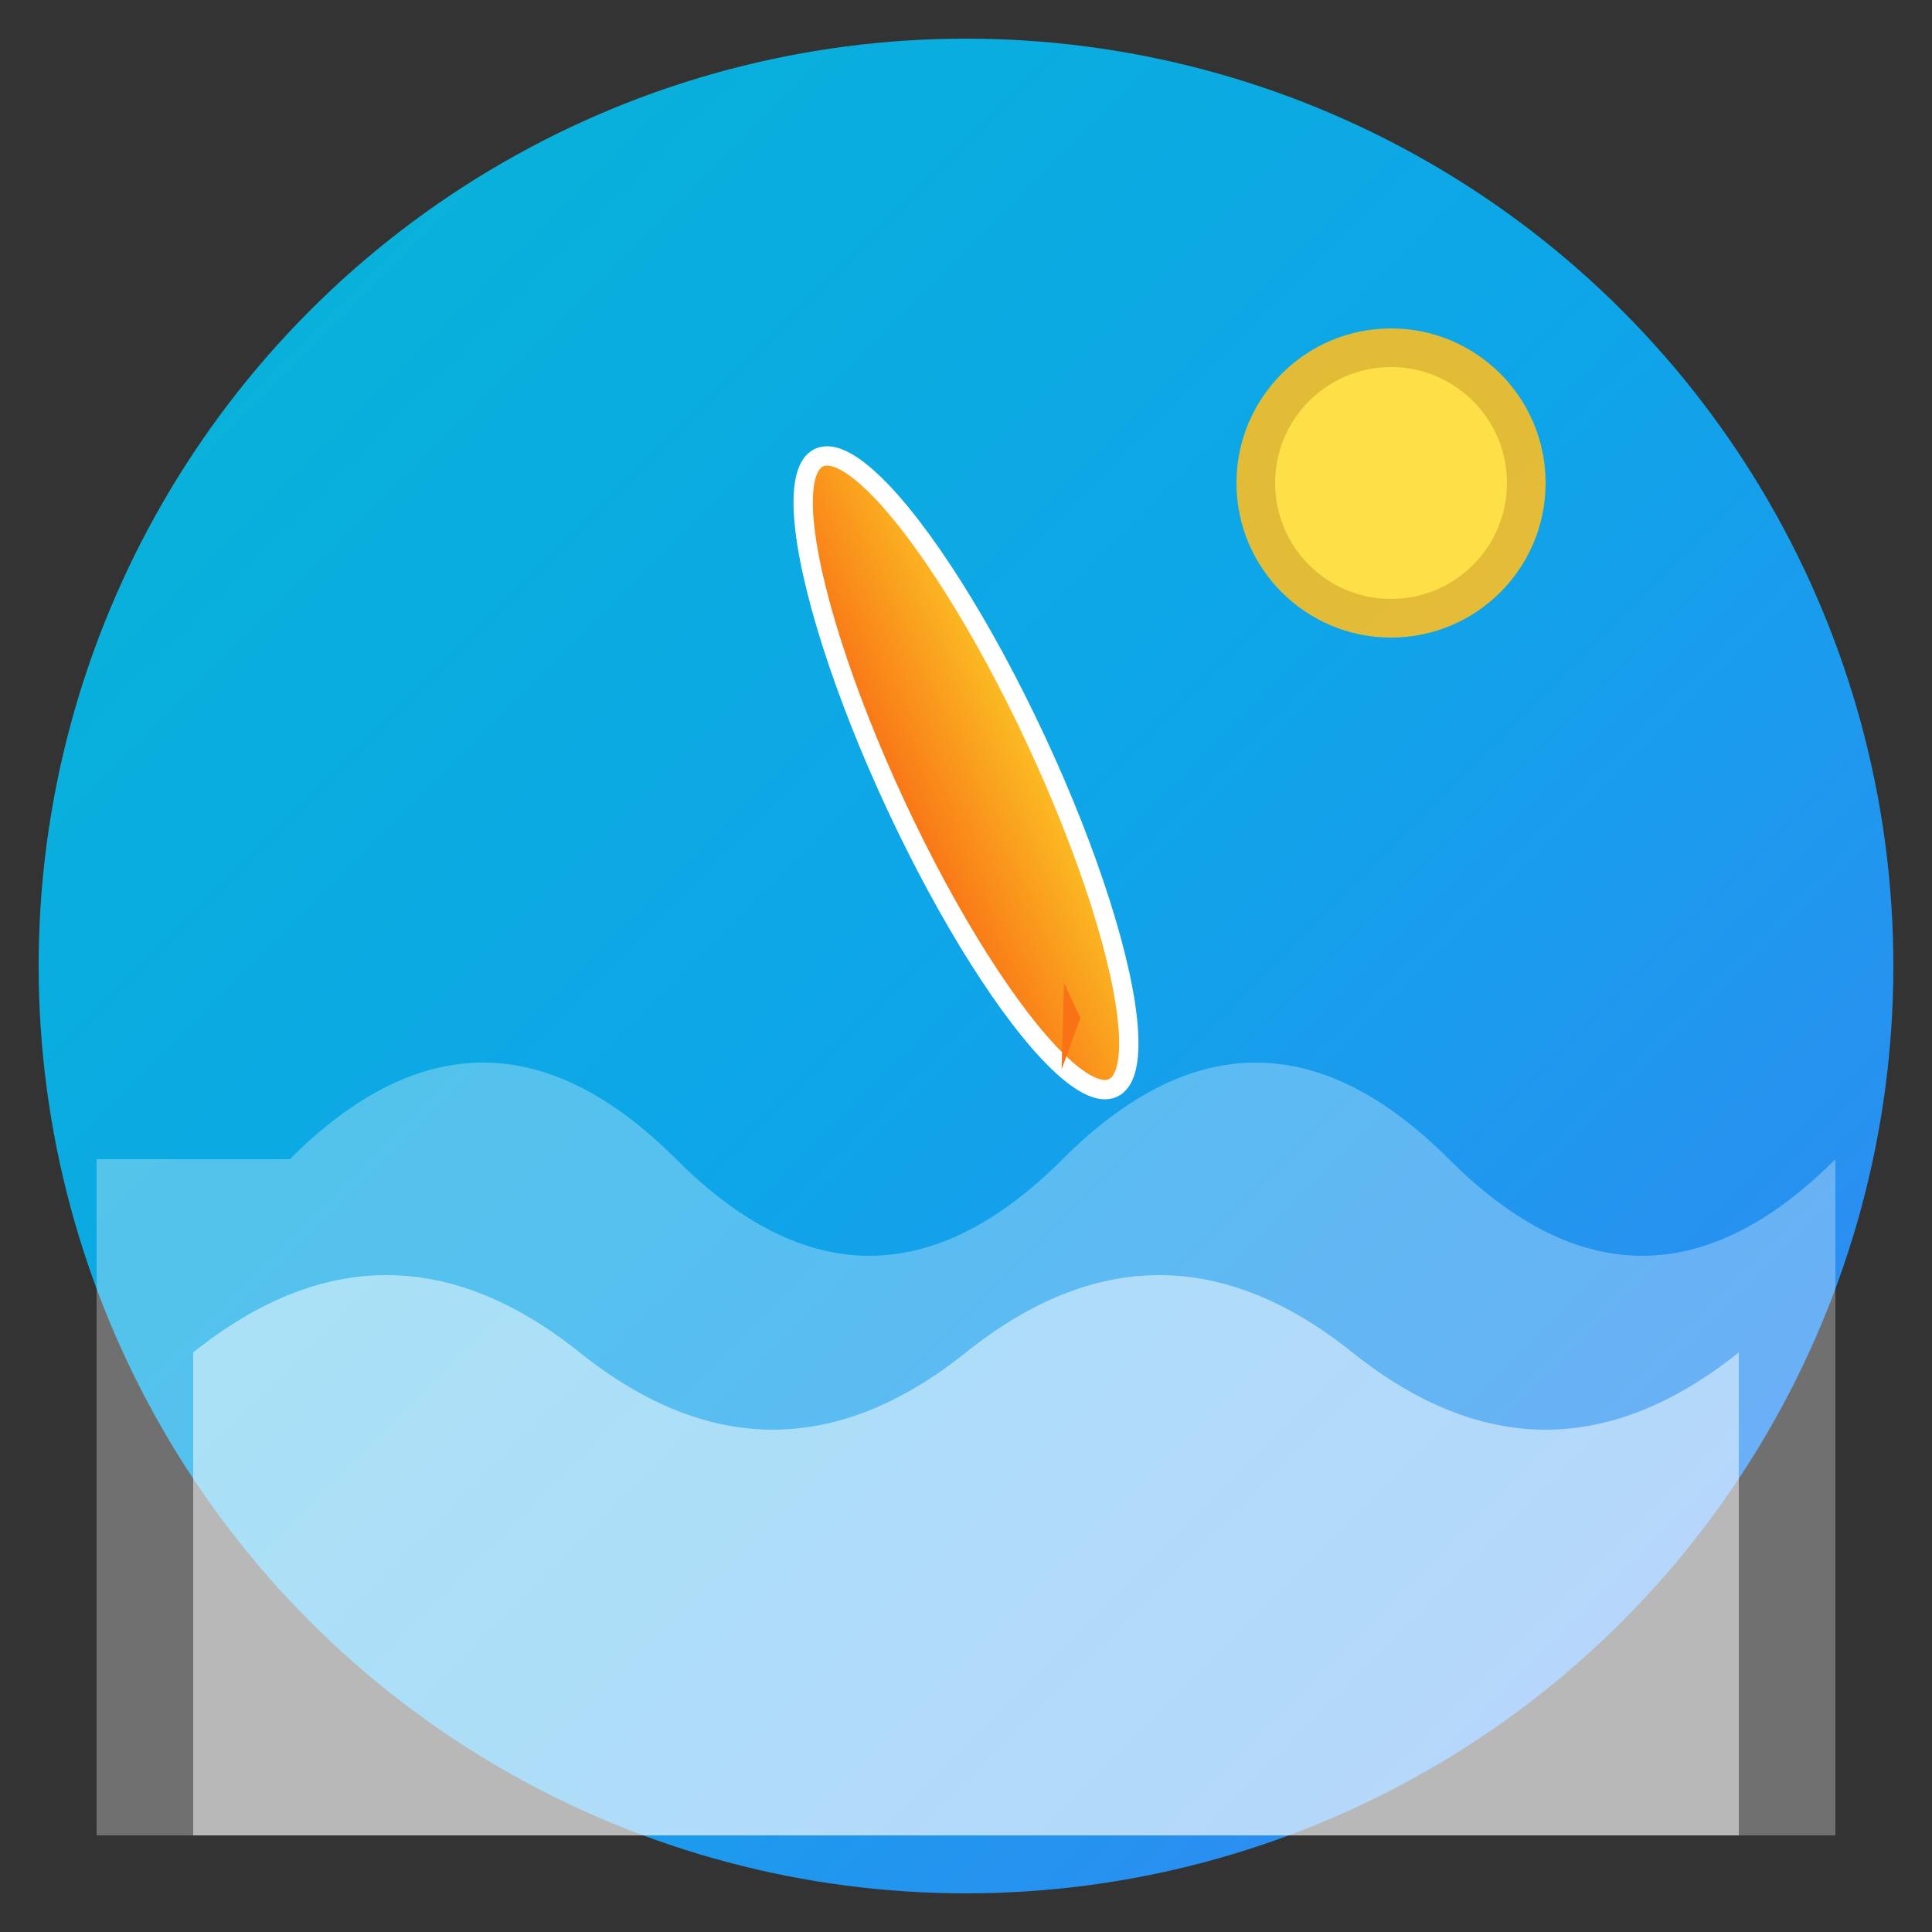 <svg xmlns="http://www.w3.org/2000/svg" viewBox="0 0 100 100">
  <rect x="0" y="0" width="100" height="100" fill="#333333" stroke="none"/>
  <defs>
    <linearGradient id="oceanGradient" x1="0%" y1="0%" x2="100%" y2="100%">
      <stop offset="0%" style="stop-color:#06B6D4;stop-opacity:1" />
      <stop offset="50%" style="stop-color:#0EA5E9;stop-opacity:1" />
      <stop offset="100%" style="stop-color:#3B82F6;stop-opacity:1" />
    </linearGradient>
    <linearGradient id="sunsetGradient" x1="0%" y1="0%" x2="100%" y2="0%">
      <stop offset="0%" style="stop-color:#F97316;stop-opacity:1" />
      <stop offset="100%" style="stop-color:#FBBF24;stop-opacity:1" />
    </linearGradient>
  </defs>

  <!-- Background Circle -->
  <circle cx="50" cy="50" r="48" fill="url(#oceanGradient)" />

  <!-- Wave Base -->
  <path d="M 15 60 Q 25 50, 35 60 T 55 60 T 75 60 T 95 60 L 95 95 L 5 95 L 5 60 Z"
        fill="#FFFFFF" opacity="0.3"/>

  <!-- Wave Middle -->
  <path d="M 10 70 Q 20 62, 30 70 T 50 70 T 70 70 T 90 70 L 90 95 L 10 95 Z"
        fill="#FFFFFF" opacity="0.5"/>

  <!-- Surfboard -->
  <g transform="rotate(-25 50 40)">
    <ellipse cx="50" cy="40" rx="4" ry="18" fill="url(#sunsetGradient)" stroke="#FFFFFF" stroke-width="1"/>
    <!-- Surfboard fins -->
    <path d="M 50 52 L 48 56 L 50 54 Z" fill="#F97316"/>
  </g>

  <!-- Sun -->
  <circle cx="72" cy="25" r="8" fill="#FBBF24" opacity="0.9"/>
  <circle cx="72" cy="25" r="6" fill="#FDE047"/>
</svg>
